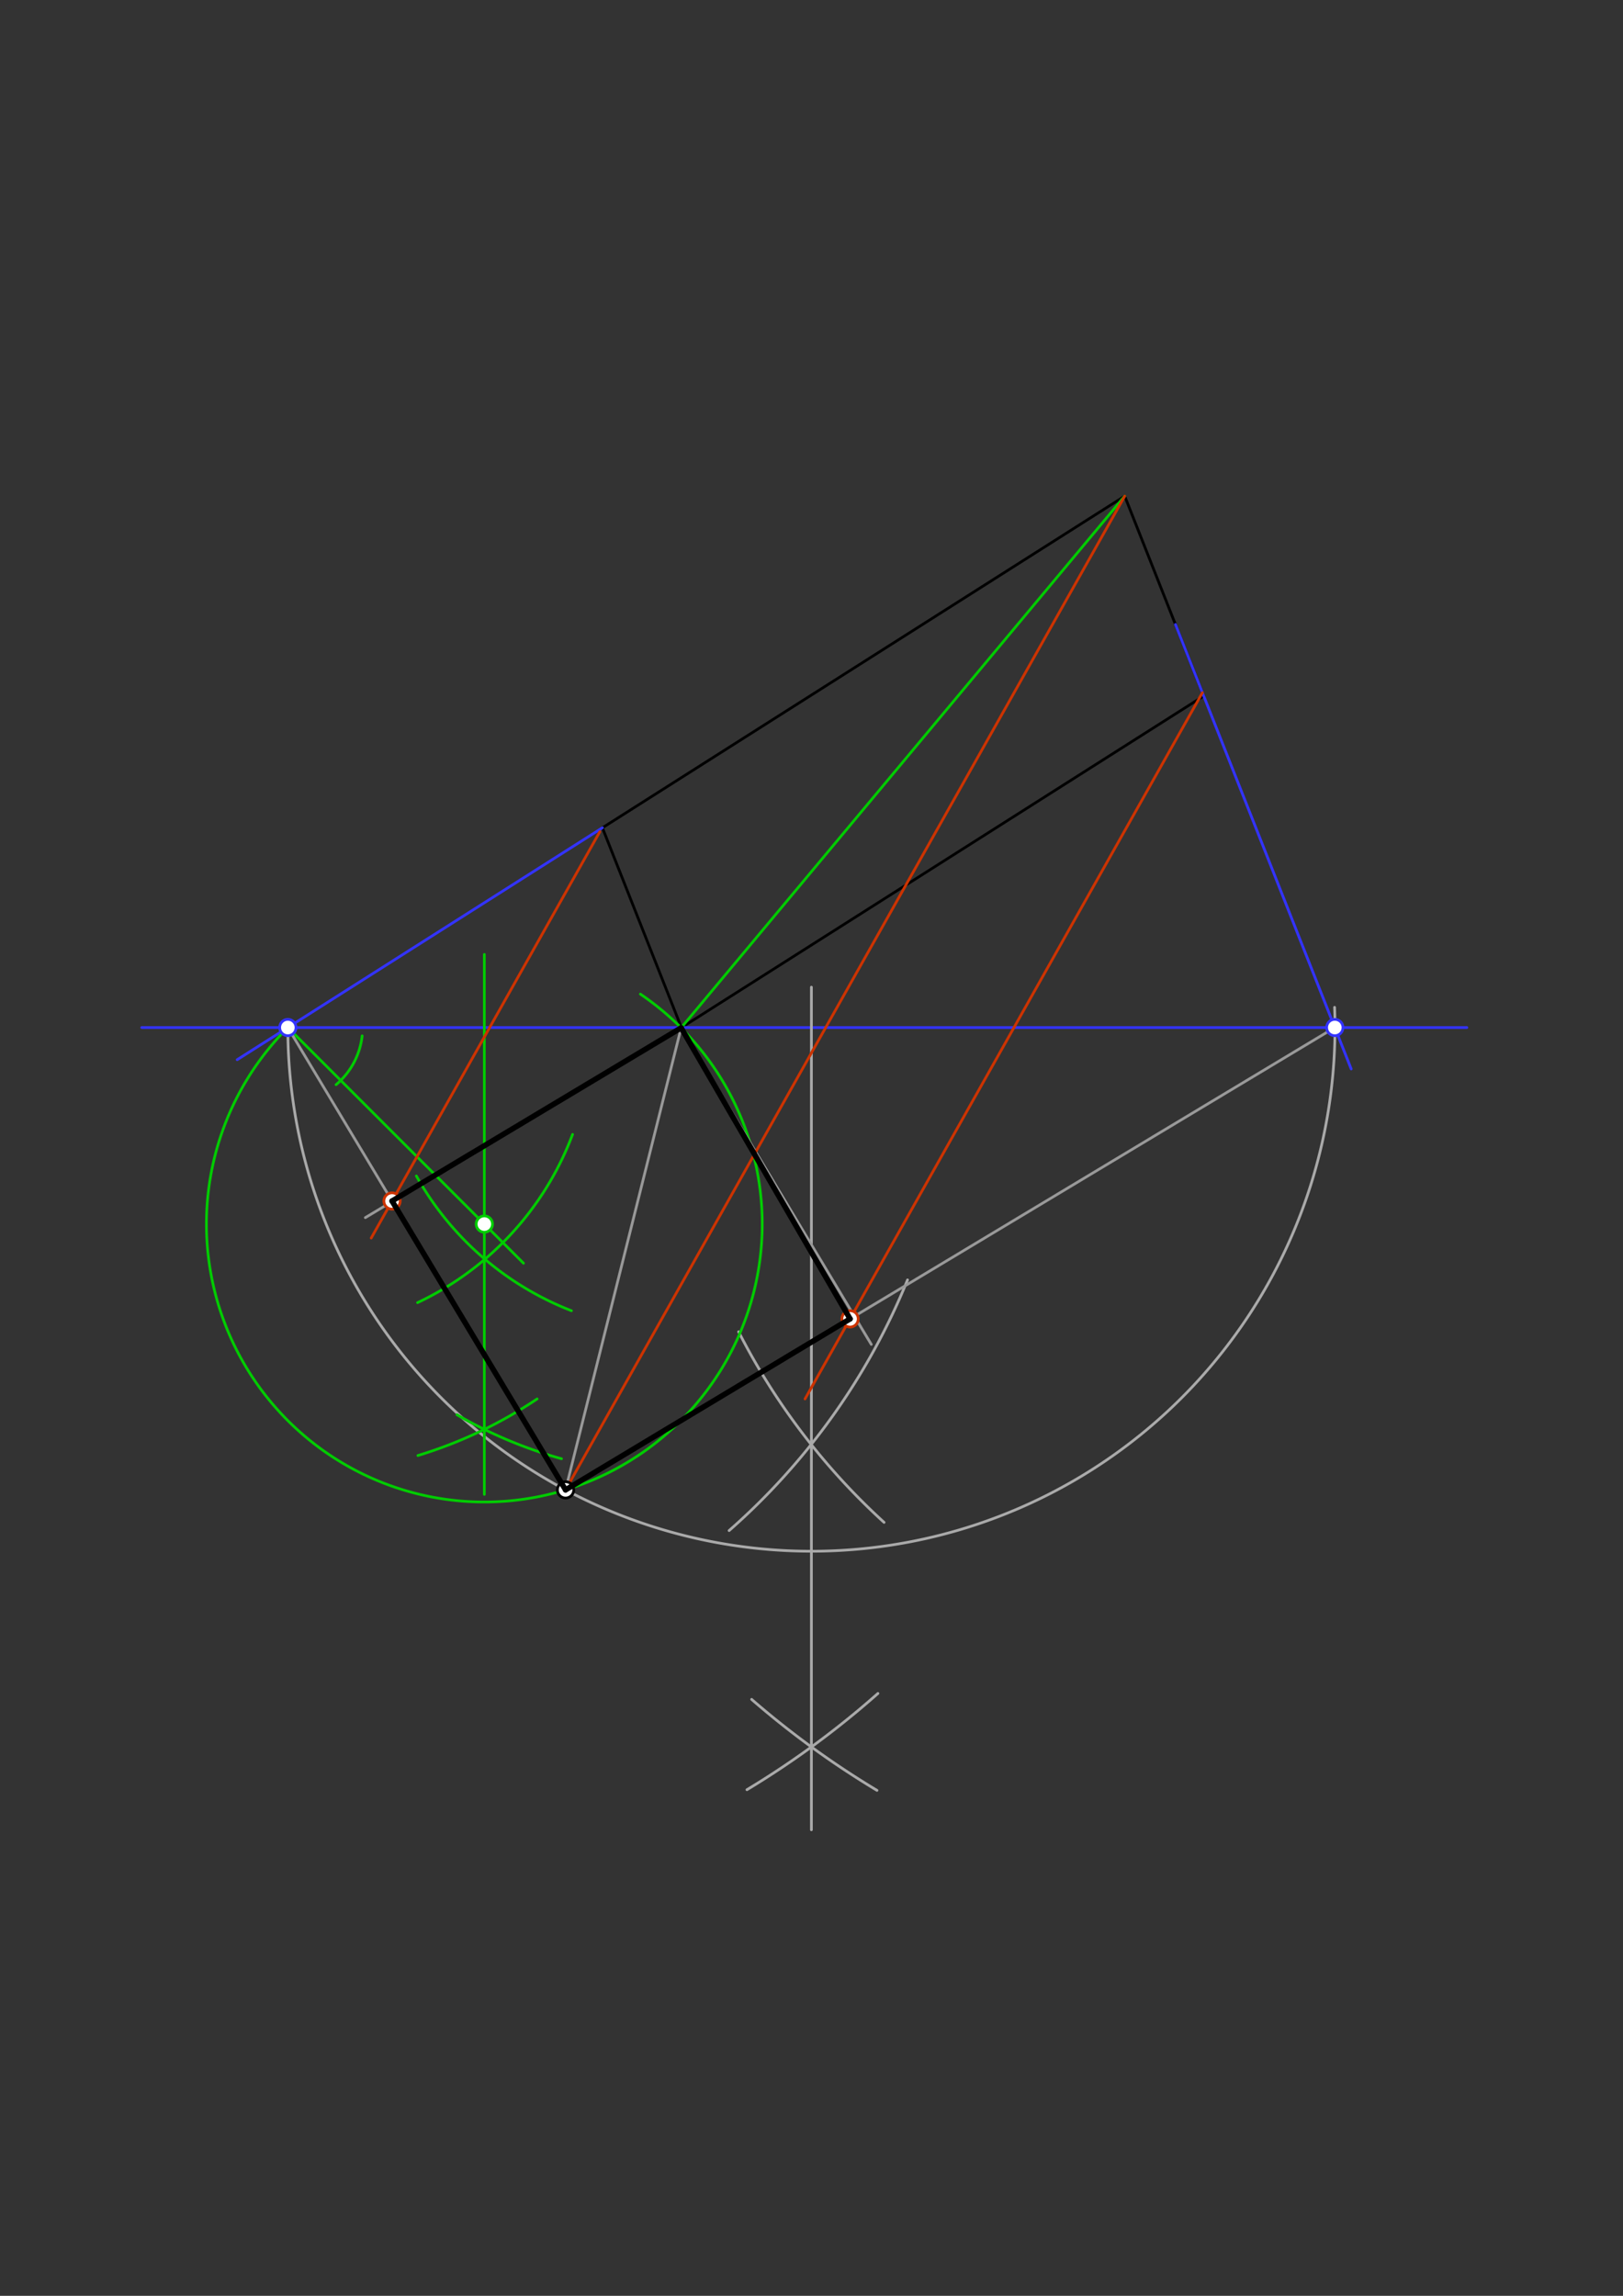 <svg xmlns="http://www.w3.org/2000/svg" class="svg--816" height="100%" preserveAspectRatio="xMidYMid meet" viewBox="0 0 595.276 841.89" width="100%"><rect x="0" y="0" width="595.276" height="841.89" fill="#333333" stroke="none"/><defs><marker id="marker-arrow" markerHeight="16" markerUnits="userSpaceOnUse" markerWidth="24" orient="auto-start-reverse" refX="24" refY="4" viewBox="0 0 24 8"><path d="M 0 0 L 24 4 L 0 8 z" stroke="inherit"></path></marker></defs><g class="aux-layer--949"><g class="element--733"><line stroke="#000000" stroke-dasharray="none" stroke-linecap="round" stroke-width="1" x1="220.948" x2="249.973" y1="303.552" y2="376.956"></line></g><g class="element--733"><line stroke="#000000" stroke-dasharray="none" stroke-linecap="round" stroke-width="1" x1="412.517" x2="441.494" y1="181.926" y2="255.208"></line></g><g class="element--733"><line stroke="#000000" stroke-dasharray="none" stroke-linecap="round" stroke-width="1" x1="441.494" x2="249.973" y1="255.208" y2="376.803"></line></g><g class="element--733"><line stroke="#000000" stroke-dasharray="none" stroke-linecap="round" stroke-width="1" x1="220.948" x2="412.517" y1="303.552" y2="181.926"></line></g><g class="element--733"><line stroke="#3333ff" stroke-dasharray="none" stroke-linecap="round" stroke-width="1" x1="51.996" x2="538" y1="376.803" y2="376.803"></line></g><g class="element--733"><line stroke="#3333ff" stroke-dasharray="none" stroke-linecap="round" stroke-width="1" x1="220.948" x2="87" y1="303.552" y2="388.595"></line></g><g class="element--733"><line stroke="#3333ff" stroke-dasharray="none" stroke-linecap="round" stroke-width="1" x1="431.131" x2="495.584" y1="229" y2="392"></line></g><g class="element--733"><path d="M 332.858 469.349 A 245.405 245.405 0 0 1 267.419 561.273" fill="none" stroke="#aaaaaa" stroke-dasharray="none" stroke-linecap="round" stroke-width="1"></path></g><g class="element--733"><path d="M 270.914 488.373 A 245.48 245.48 0 0 0 324.25 558.265" fill="none" stroke="#aaaaaa" stroke-dasharray="none" stroke-linecap="round" stroke-width="1"></path></g><g class="element--733"><path d="M 322 621 A 326.302 326.302 0 0 1 273.963 656.299" fill="none" stroke="#aaaaaa" stroke-dasharray="none" stroke-linecap="round" stroke-width="1"></path></g><g class="element--733"><path d="M 275.68 623.175 A 326.268 326.268 0 0 0 321.654 656.541" fill="none" stroke="#aaaaaa" stroke-dasharray="none" stroke-linecap="round" stroke-width="1"></path></g><g class="element--733"><line stroke="#aaaaaa" stroke-dasharray="none" stroke-linecap="round" stroke-width="1" x1="297.603" x2="297.603" y1="671" y2="362"></line></g><g class="element--733"><path d="M 105.572 376.803 A 192.031 192.031 0 1 0 489.491 369.403" fill="none" stroke="#aaaaaa" stroke-dasharray="none" stroke-linecap="round" stroke-width="1"></path></g><g class="element--733"><line stroke="#00cc00" stroke-dasharray="none" stroke-linecap="round" stroke-width="1" x1="412.517" x2="249.913" y1="181.926" y2="376.803"></line></g><g class="element--733"><path d="M 210 416 A 111.542 111.542 0 0 1 153.154 477.687" fill="none" stroke="#00cc00" stroke-dasharray="none" stroke-linecap="round" stroke-width="1"></path></g><g class="element--733"><path d="M 152.717 431.24 A 111.402 111.402 0 0 0 209.593 480.652" fill="none" stroke="#00cc00" stroke-dasharray="none" stroke-linecap="round" stroke-width="1"></path></g><g class="element--733"><path d="M 197 513 A 164.038 164.038 0 0 1 153.277 533.752" fill="none" stroke="#00cc00" stroke-dasharray="none" stroke-linecap="round" stroke-width="1"></path></g><g class="element--733"><path d="M 167.596 518.794 A 164.126 164.126 0 0 0 205.946 534.931" fill="none" stroke="#00cc00" stroke-dasharray="none" stroke-linecap="round" stroke-width="1"></path></g><g class="element--733"><line stroke="#00cc00" stroke-dasharray="none" stroke-linecap="round" stroke-width="1" x1="177.643" x2="177.643" y1="548" y2="350"></line></g><g class="element--733"><line stroke="#00cc00" stroke-dasharray="none" stroke-linecap="round" stroke-width="1" x1="105.572" x2="192" y1="376.803" y2="463.231"></line></g><g class="element--733"><path d="M 132.828 379.868 A 27.428 27.428 0 0 1 123.265 397.761" fill="none" stroke="#00cc00" stroke-dasharray="none" stroke-linecap="round" stroke-width="1"></path></g><g class="element--733"><path d="M 105.572 376.803 A 101.923 101.923 0 1 0 234.886 364.543" fill="none" stroke="#00cc00" stroke-dasharray="none" stroke-linecap="round" stroke-width="1"></path></g><g class="element--733"><line stroke="#999999" stroke-dasharray="none" stroke-linecap="round" stroke-width="1" x1="105.572" x2="207.433" y1="376.803" y2="546.347"></line></g><g class="element--733"><line stroke="#999999" stroke-dasharray="none" stroke-linecap="round" stroke-width="1" x1="207.433" x2="489.575" y1="546.347" y2="376.803"></line></g><g class="element--733"><line stroke="#999999" stroke-dasharray="none" stroke-linecap="round" stroke-width="1" x1="249.822" x2="207.433" y1="376.912" y2="546.347"></line></g><g class="element--733"><line stroke="#999999" stroke-dasharray="none" stroke-linecap="round" stroke-width="1" x1="249.822" x2="134" y1="376.912" y2="446.511"></line></g><g class="element--733"><line stroke="#999999" stroke-dasharray="none" stroke-linecap="round" stroke-width="1" x1="249.822" x2="319.567" y1="376.912" y2="493"></line></g><g class="element--733"><line stroke="#cc3300" stroke-dasharray="none" stroke-linecap="round" stroke-width="1" x1="412.517" x2="207.433" y1="181.926" y2="546.347"></line></g><g class="element--733"><line stroke="#cc3300" stroke-dasharray="none" stroke-linecap="round" stroke-width="1" x1="220" x2="136.148" y1="305" y2="454"></line></g><g class="element--733"><line stroke="#cc3300" stroke-dasharray="none" stroke-linecap="round" stroke-width="1" x1="441.016" x2="295.26" y1="254" y2="513"></line></g><g class="element--733"><circle cx="105.572" cy="376.803" r="3" stroke="#3333ff" stroke-width="1" fill="#ffffff"></circle>}</g><g class="element--733"><circle cx="489.575" cy="376.803" r="3" stroke="#3333ff" stroke-width="1" fill="#ffffff"></circle>}</g><g class="element--733"><circle cx="177.643" cy="448.874" r="3" stroke="#00cc00" stroke-width="1" fill="#ffffff"></circle>}</g><g class="element--733"><circle cx="207.433" cy="546.347" r="3" stroke="#000000" stroke-width="1" fill="#ffffff"></circle>}</g><g class="element--733"><circle cx="143.791" cy="440.418" r="3" stroke="#cc3300" stroke-width="1" fill="#ffffff"></circle>}</g><g class="element--733"><circle cx="311.781" cy="483.642" r="3" stroke="#cc3300" stroke-width="1" fill="#ffffff"></circle>}</g></g><g class="main-layer--75a"><g class="element--733"><line stroke="#000000" stroke-dasharray="none" stroke-linecap="round" stroke-width="2" x1="311.781" x2="249.822" y1="483.642" y2="376.912"></line></g><g class="element--733"><line stroke="#000000" stroke-dasharray="none" stroke-linecap="round" stroke-width="2" x1="249.822" x2="143.791" y1="376.912" y2="440.418"></line></g><g class="element--733"><line stroke="#000000" stroke-dasharray="none" stroke-linecap="round" stroke-width="2" x1="143.791" x2="207.433" y1="440.418" y2="546.347"></line></g><g class="element--733"><line stroke="#000000" stroke-dasharray="none" stroke-linecap="round" stroke-width="2" x1="207.433" x2="311.781" y1="546.347" y2="483.642"></line></g></g><g class="snaps-layer--ac6"></g><g class="temp-layer--52d"></g></svg>